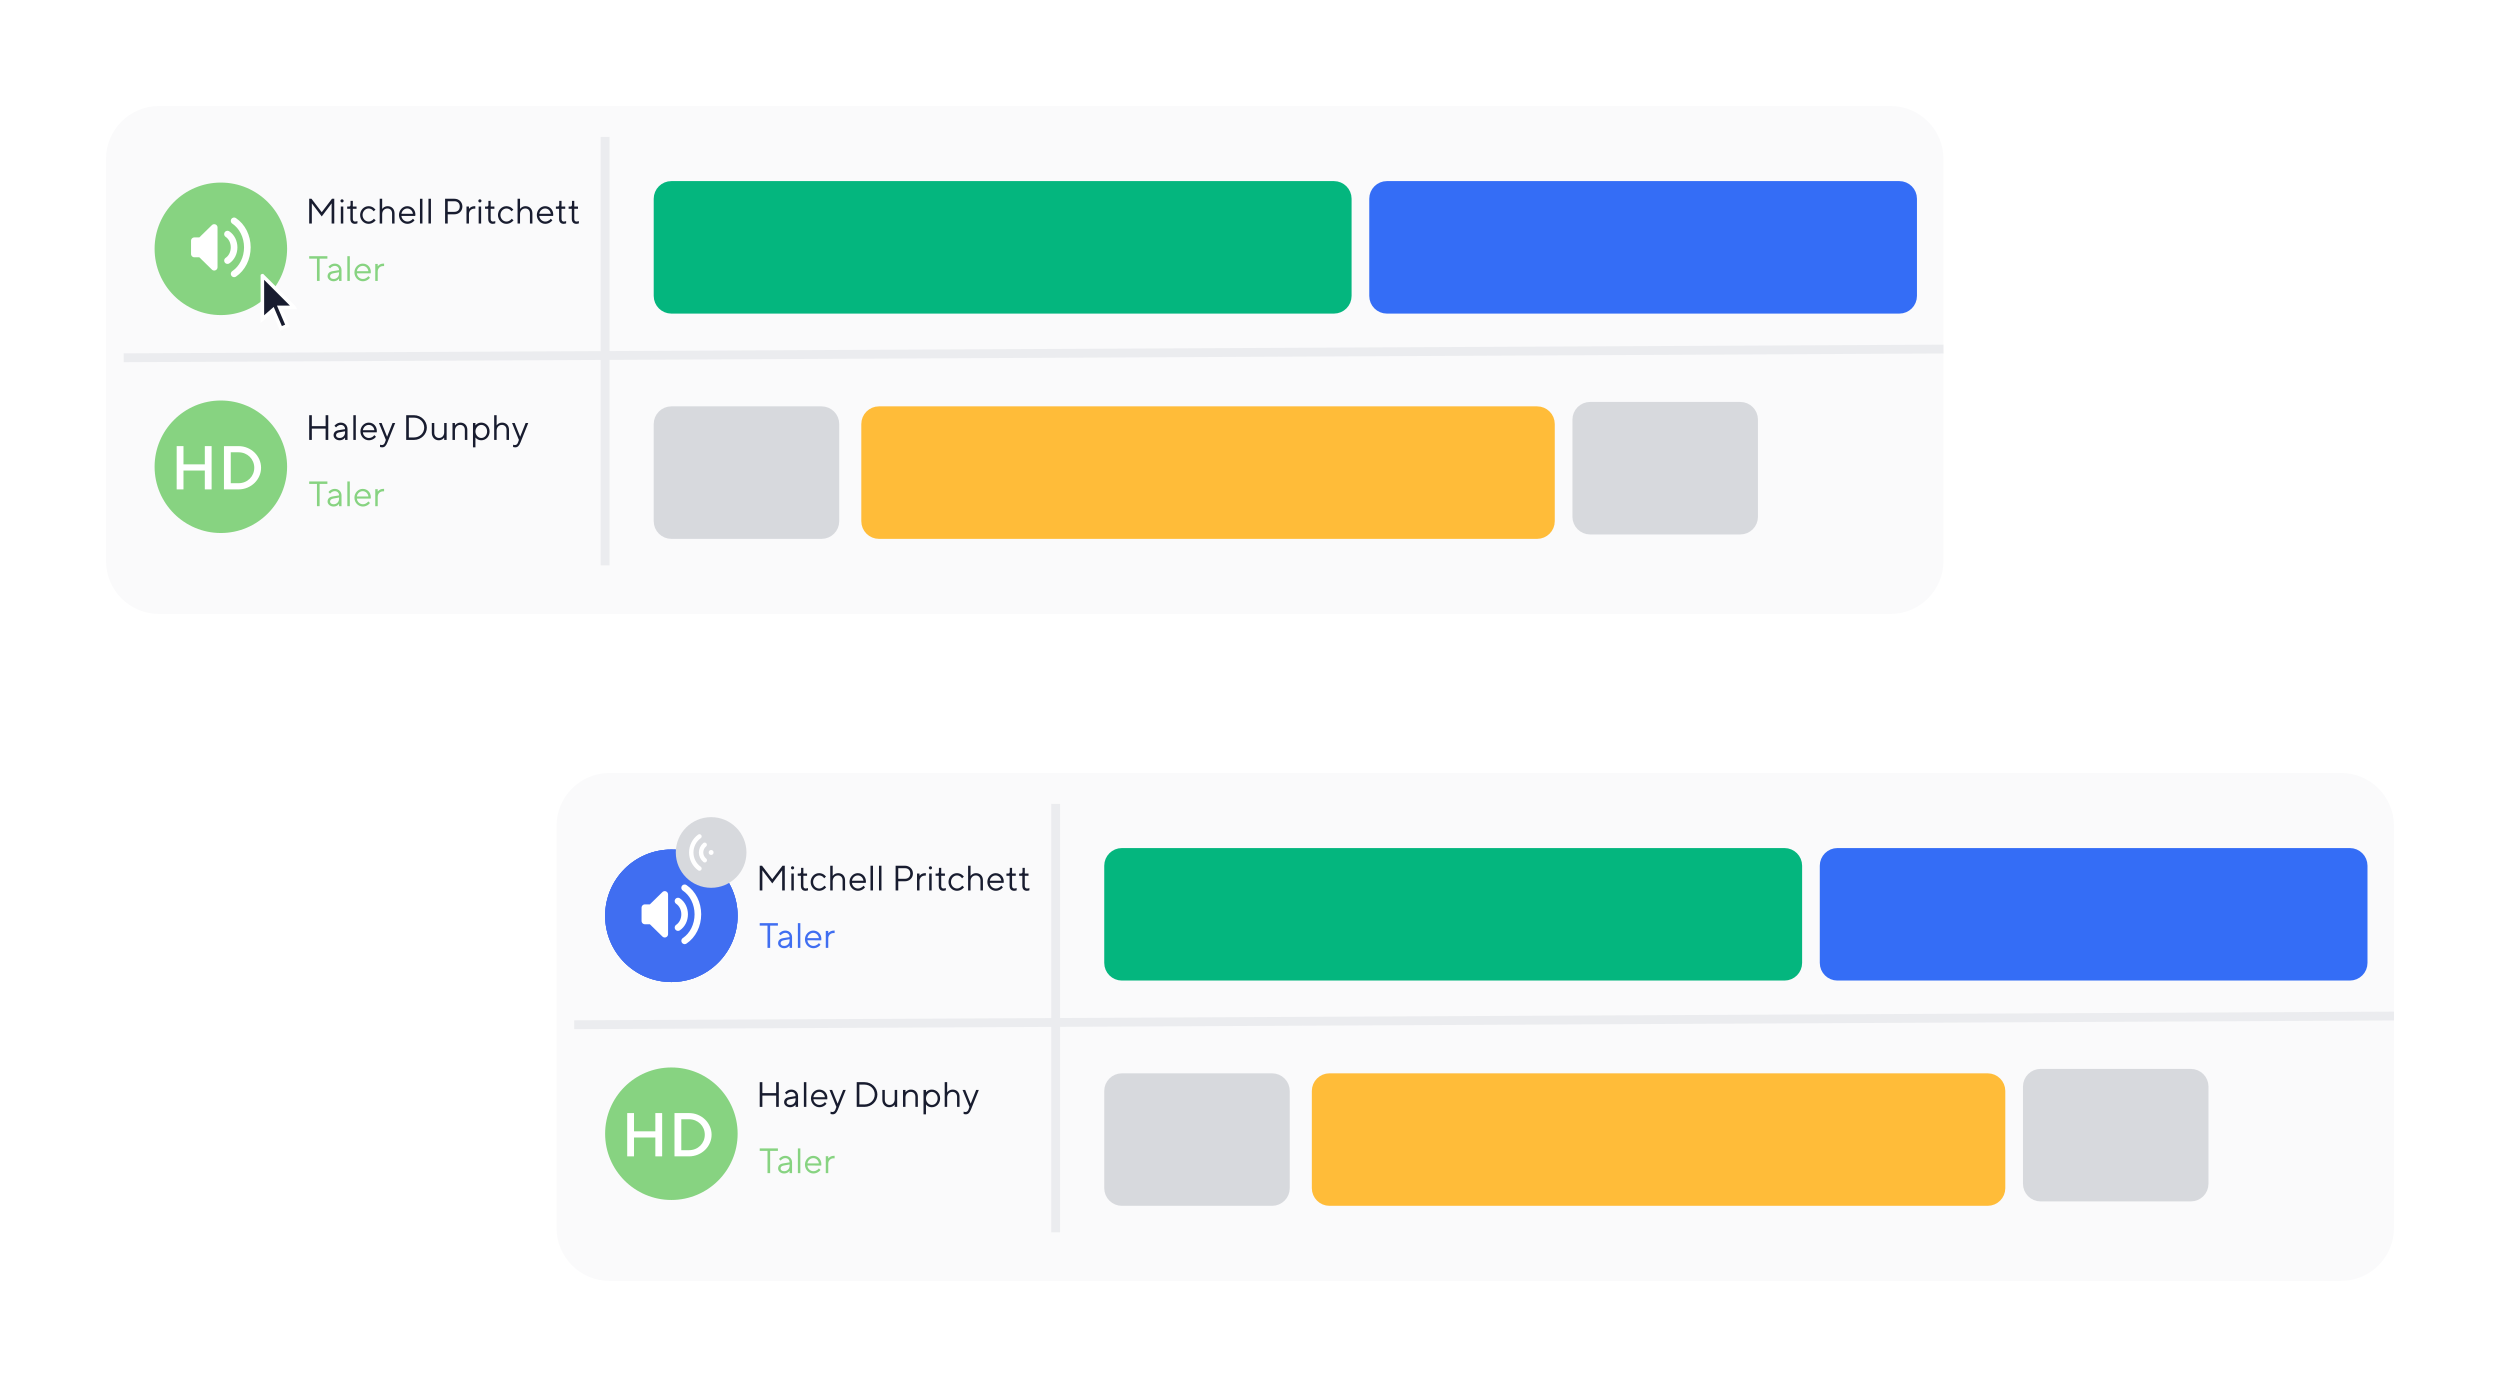 <svg width="566" height="314" viewBox="0 0 566 314" fill="none" xmlns="http://www.w3.org/2000/svg">
<g filter="url(#filter0_d)">
<path d="M440 33C440 26.373 434.627 21 428 21H36C29.373 21 24 26.373 24 33V124C24 130.627 29.373 136 36 136H428C434.627 136 440 130.627 440 124V33Z" fill="#FAFAFB"/>
</g>
<path d="M137 128L137 31" stroke="#EBECEF" stroke-width="2"/>
<path d="M28 81L440 79.029" stroke="#EBECEF" stroke-width="2"/>
<path d="M50 71.335C58.284 71.335 65 64.619 65 56.335C65 48.051 58.284 41.335 50 41.335C41.716 41.335 35 48.051 35 56.335C35 64.619 41.716 71.335 50 71.335Z" fill="#87D381"/>
<path d="M50 120.675C58.284 120.675 65 113.959 65 105.675C65 97.391 58.284 90.675 50 90.675C41.716 90.675 35 97.391 35 105.675C35 113.959 41.716 120.675 50 120.675Z" fill="#87D381"/>
<path d="M149 45C149.001 43.343 150.344 42 152 42H302C303.657 42 305 43.343 305 45V67C305 68.657 303.657 70 302 70H152C150.343 70 149 68.657 149 67L149 45Z" fill="#04B67E" stroke="#04B67E" stroke-width="2"/>
<path d="M196 96C196.001 94.343 197.344 93 199 93H348C349.657 93 351 94.343 351 96V118C351 119.657 349.657 121 348 121H199C197.343 121 196 119.657 196 118L196 96Z" fill="#FFBC39" stroke="#FFBC39" stroke-width="2"/>
<path d="M311 45C311 43.343 312.344 42 314 42H430C431.657 42 433 43.343 433 45V67C433 68.657 431.657 70 430 70H314C312.343 70 311 68.657 311 67L311 45Z" fill="#346DF6" stroke="#346DF6" stroke-width="2"/>
<path d="M357 95C357 93.343 358.343 92 360 92H394C395.657 92 397 93.343 397 95V117C397 118.657 395.657 120 394 120H360C358.343 120 357 118.657 357 117L357 95Z" fill="#D7D9DD" stroke="#D7D9DD" stroke-width="2"/>
<path d="M149 96C149 94.343 150.343 93 152 93H186C187.657 93 189 94.343 189 96V118C189 119.657 187.657 121 186 121H152C150.343 121 149 119.657 149 118L149 96Z" fill="#D7D9DD" stroke="#D7D9DD" stroke-width="2"/>
<path d="M70 50.6H70.6V46.04L72.84 49L75.08 46.04V50.6H75.68V45H75.16L72.84 48.04L70.52 45H70V50.6Z" fill="#181C2F"/>
<path d="M77.079 45.48C77.079 45.68 77.239 45.84 77.439 45.84C77.639 45.84 77.799 45.68 77.799 45.48C77.799 45.28 77.639 45.12 77.439 45.12C77.239 45.12 77.079 45.28 77.079 45.48ZM77.159 50.6H77.719V46.76H77.159V50.6Z" fill="#181C2F"/>
<path d="M79.323 49.56C79.323 50.288 79.715 50.68 80.379 50.68C80.531 50.68 80.667 50.656 80.763 50.624C80.819 50.6 80.875 50.584 80.923 50.56V50.04C80.883 50.064 80.827 50.08 80.771 50.104C80.675 50.136 80.539 50.16 80.403 50.16C80.083 50.16 79.883 49.968 79.883 49.56V47.28H80.723V46.76H79.883V45.48H79.363V46.36C79.363 46.624 79.259 46.76 79.043 46.76H78.603V47.28H79.323V49.56Z" fill="#181C2F"/>
<path d="M84.648 49.52C84.56 49.64 84.456 49.744 84.336 49.84C84.12 50 83.824 50.16 83.448 50.16C82.728 50.16 82.088 49.52 82.088 48.68C82.088 47.84 82.728 47.2 83.448 47.2C83.824 47.2 84.12 47.36 84.312 47.52C84.424 47.616 84.52 47.72 84.608 47.84L85.008 47.44C84.888 47.304 84.752 47.176 84.6 47.064C84.336 46.872 83.952 46.68 83.448 46.68C82.4 46.68 81.528 47.56 81.528 48.68C81.528 49.8 82.4 50.68 83.448 50.68C83.952 50.68 84.344 50.48 84.624 50.28C84.784 50.16 84.928 50.032 85.048 49.88L84.648 49.52Z" fill="#181C2F"/>
<path d="M85.965 50.6H86.525V48.48C86.525 47.712 87.045 47.2 87.725 47.2C88.333 47.2 88.765 47.64 88.765 48.32V50.6H89.325V48.32C89.325 47.32 88.685 46.68 87.765 46.68C87.341 46.68 87.045 46.84 86.829 47C86.709 47.096 86.605 47.2 86.525 47.32V45H85.965V50.6Z" fill="#181C2F"/>
<path d="M93.485 49.52C93.397 49.64 93.285 49.744 93.165 49.84C92.949 50 92.653 50.16 92.245 50.16C91.517 50.16 90.925 49.56 90.885 48.88L94.005 48.888L94.021 48.808C94.029 48.752 94.045 48.688 94.045 48.6C94.045 47.48 93.253 46.68 92.205 46.68C91.205 46.68 90.325 47.56 90.325 48.68C90.325 49.8 91.197 50.68 92.245 50.68C92.765 50.68 93.157 50.48 93.437 50.28C93.597 50.16 93.733 50.032 93.845 49.88L93.485 49.52ZM90.885 48.4C90.973 47.76 91.517 47.2 92.205 47.2C92.885 47.2 93.397 47.72 93.485 48.4H90.885Z" fill="#181C2F"/>
<path d="M95.082 50.6H95.642V45H95.082V50.6Z" fill="#181C2F"/>
<path d="M97.004 50.6H97.564V45H97.004V50.6Z" fill="#181C2F"/>
<path d="M100.766 50.6H101.366V48.52H102.886C103.926 48.52 104.686 47.752 104.686 46.76C104.686 45.768 103.926 45 102.886 45H100.766V50.6ZM101.366 47.96V45.56H102.886C103.614 45.56 104.086 46.032 104.086 46.76C104.086 47.488 103.614 47.96 102.886 47.96H101.366Z" fill="#181C2F"/>
<path d="M105.612 50.6H106.173V48.48C106.173 47.72 106.733 47.24 107.373 47.24H107.612V46.68H107.452C107.005 46.68 106.701 46.832 106.485 46.984C106.365 47.072 106.261 47.176 106.173 47.28V46.76H105.612V50.6Z" fill="#181C2F"/>
<path d="M108.29 45.48C108.29 45.68 108.45 45.84 108.65 45.84C108.85 45.84 109.01 45.68 109.01 45.48C109.01 45.28 108.85 45.12 108.65 45.12C108.45 45.12 108.29 45.28 108.29 45.48ZM108.37 50.6H108.93V46.76H108.37V50.6Z" fill="#181C2F"/>
<path d="M110.534 49.56C110.534 50.288 110.926 50.68 111.59 50.68C111.742 50.68 111.878 50.656 111.974 50.624C112.03 50.6 112.086 50.584 112.134 50.56V50.04C112.094 50.064 112.038 50.08 111.982 50.104C111.886 50.136 111.75 50.16 111.614 50.16C111.294 50.16 111.094 49.968 111.094 49.56V47.28H111.934V46.76H111.094V45.48H110.574V46.36C110.574 46.624 110.47 46.76 110.254 46.76H109.814V47.28H110.534V49.56Z" fill="#181C2F"/>
<path d="M115.859 49.52C115.771 49.64 115.667 49.744 115.547 49.84C115.331 50 115.035 50.16 114.659 50.16C113.939 50.16 113.299 49.52 113.299 48.68C113.299 47.84 113.939 47.2 114.659 47.2C115.035 47.2 115.331 47.36 115.523 47.52C115.635 47.616 115.731 47.72 115.819 47.84L116.219 47.44C116.099 47.304 115.963 47.176 115.811 47.064C115.547 46.872 115.163 46.68 114.659 46.68C113.611 46.68 112.739 47.56 112.739 48.68C112.739 49.8 113.611 50.68 114.659 50.68C115.163 50.68 115.555 50.48 115.835 50.28C115.995 50.16 116.139 50.032 116.259 49.88L115.859 49.52Z" fill="#181C2F"/>
<path d="M117.176 50.6H117.736V48.48C117.736 47.712 118.256 47.2 118.936 47.2C119.544 47.2 119.976 47.64 119.976 48.32V50.6H120.536V48.32C120.536 47.32 119.896 46.68 118.976 46.68C118.552 46.68 118.256 46.84 118.04 47C117.92 47.096 117.816 47.2 117.736 47.32V45H117.176V50.6Z" fill="#181C2F"/>
<path d="M124.696 49.52C124.608 49.64 124.496 49.744 124.376 49.84C124.16 50 123.864 50.16 123.456 50.16C122.728 50.16 122.136 49.56 122.096 48.88L125.216 48.888L125.232 48.808C125.24 48.752 125.256 48.688 125.256 48.6C125.256 47.48 124.464 46.68 123.416 46.68C122.416 46.68 121.536 47.56 121.536 48.68C121.536 49.8 122.408 50.68 123.456 50.68C123.976 50.68 124.368 50.48 124.648 50.28C124.808 50.16 124.944 50.032 125.056 49.88L124.696 49.52ZM122.096 48.4C122.184 47.76 122.728 47.2 123.416 47.2C124.096 47.2 124.608 47.72 124.696 48.4H122.096Z" fill="#181C2F"/>
<path d="M126.573 49.56C126.573 50.288 126.965 50.68 127.629 50.68C127.781 50.68 127.917 50.656 128.013 50.624C128.069 50.6 128.125 50.584 128.173 50.56V50.04C128.133 50.064 128.077 50.08 128.021 50.104C127.925 50.136 127.789 50.16 127.653 50.16C127.333 50.16 127.133 49.968 127.133 49.56V47.28H127.973V46.76H127.133V45.48H126.613V46.36C126.613 46.624 126.509 46.76 126.293 46.76H125.853V47.28H126.573V49.56Z" fill="#181C2F"/>
<path d="M129.456 49.56C129.456 50.288 129.848 50.68 130.512 50.68C130.664 50.68 130.8 50.656 130.896 50.624C130.952 50.6 131.008 50.584 131.056 50.56V50.04C131.016 50.064 130.96 50.08 130.904 50.104C130.808 50.136 130.672 50.16 130.536 50.16C130.216 50.16 130.016 49.968 130.016 49.56V47.28H130.856V46.76H130.016V45.48H129.496V46.36C129.496 46.624 129.392 46.76 129.176 46.76H128.736V47.28H129.456V49.56Z" fill="#181C2F"/>
<path d="M70 99.6H70.6V97.04H73.72V99.6H74.32V94H73.72V96.48H70.6V94H70V99.6Z" fill="#181C2F"/>
<path d="M78.12 99.6H78.68V97.16C78.68 96.32 78.04 95.68 77.16 95.68C76.688 95.68 76.344 95.856 76.096 96.04C75.952 96.144 75.824 96.264 75.72 96.4L76.08 96.76C76.168 96.656 76.264 96.568 76.368 96.48C76.552 96.344 76.816 96.2 77.16 96.2C77.728 96.2 78.12 96.592 78.12 97.16L76.64 97.4C75.912 97.52 75.52 97.92 75.52 98.56C75.52 99.12 76.08 99.68 76.88 99.68C77.296 99.68 77.6 99.536 77.816 99.384C77.936 99.296 78.04 99.192 78.12 99.08V99.6ZM78.12 97.88C78.12 98.648 77.608 99.16 76.88 99.16C76.36 99.16 76.08 98.88 76.08 98.56C76.08 98.2 76.32 97.968 76.8 97.88L78.12 97.64V97.88Z" fill="#181C2F"/>
<path d="M79.996 99.6H80.556V94H79.996V99.6Z" fill="#181C2F"/>
<path d="M84.758 98.52C84.67 98.64 84.558 98.744 84.438 98.84C84.222 99 83.926 99.16 83.518 99.16C82.79 99.16 82.198 98.56 82.158 97.88L85.278 97.888L85.294 97.808C85.302 97.752 85.318 97.688 85.318 97.6C85.318 96.48 84.526 95.68 83.478 95.68C82.478 95.68 81.598 96.56 81.598 97.68C81.598 98.8 82.47 99.68 83.518 99.68C84.038 99.68 84.43 99.48 84.71 99.28C84.87 99.16 85.006 99.032 85.118 98.88L84.758 98.52ZM82.158 97.4C82.246 96.76 82.79 96.2 83.478 96.2C84.158 96.2 84.67 96.72 84.758 97.4H82.158Z" fill="#181C2F"/>
<path d="M86.036 101.2C86.076 101.216 86.116 101.232 86.172 101.24C86.268 101.264 86.38 101.28 86.516 101.28C87.068 101.28 87.396 100.96 87.716 100.16L89.476 95.76H88.876L87.636 98.88L86.396 95.76H85.796L87.356 99.6L87.156 100.16C87.004 100.568 86.796 100.76 86.436 100.76C86.332 100.76 86.244 100.744 86.164 100.72C86.124 100.712 86.076 100.696 86.036 100.68V101.2Z" fill="#181C2F"/>
<path d="M91.961 99.6H93.721C95.361 99.6 96.641 98.312 96.641 96.8C96.641 95.288 95.361 94 93.721 94H91.961V99.6ZM92.561 99.04V94.56H93.721C95.041 94.56 96.041 95.56 96.041 96.8C96.041 98.04 95.041 99.04 93.721 99.04H92.561Z" fill="#181C2F"/>
<path d="M97.761 98C97.761 99 98.441 99.68 99.321 99.68C99.737 99.68 100.041 99.536 100.257 99.384C100.377 99.296 100.481 99.192 100.561 99.08V99.6H101.121V95.76H100.561V97.88C100.561 98.648 100.041 99.16 99.401 99.16C98.801 99.16 98.321 98.68 98.321 98V95.76H97.761V98Z" fill="#181C2F"/>
<path d="M102.441 99.6H103.001V97.48C103.001 96.712 103.521 96.2 104.201 96.2C104.809 96.2 105.241 96.64 105.241 97.32V99.6H105.801V97.32C105.801 96.32 105.161 95.68 104.241 95.68C103.817 95.68 103.521 95.84 103.305 96C103.185 96.096 103.081 96.2 103.001 96.32V95.76H102.441V99.6Z" fill="#181C2F"/>
<path d="M107.081 101.28H107.641V99.04C107.729 99.16 107.833 99.264 107.969 99.36C108.185 99.52 108.513 99.68 108.961 99.68C110.001 99.68 110.841 98.84 110.841 97.68C110.841 96.52 110.001 95.68 108.961 95.68C108.513 95.68 108.185 95.84 107.969 96C107.833 96.096 107.729 96.2 107.641 96.32V95.76H107.081V101.28ZM108.961 99.16C108.289 99.16 107.641 98.52 107.641 97.68C107.641 96.84 108.289 96.2 108.961 96.2C109.689 96.2 110.281 96.808 110.281 97.68C110.281 98.552 109.689 99.16 108.961 99.16Z" fill="#181C2F"/>
<path d="M111.879 99.6H112.439V97.48C112.439 96.712 112.959 96.2 113.639 96.2C114.247 96.2 114.679 96.64 114.679 97.32V99.6H115.239V97.32C115.239 96.32 114.599 95.68 113.679 95.68C113.255 95.68 112.959 95.84 112.743 96C112.623 96.096 112.519 96.2 112.439 96.32V94H111.879V99.6Z" fill="#181C2F"/>
<path d="M116.161 101.2C116.201 101.216 116.241 101.232 116.297 101.24C116.393 101.264 116.505 101.28 116.641 101.28C117.193 101.28 117.521 100.96 117.841 100.16L119.601 95.76H119.001L117.761 98.88L116.521 95.76H115.921L117.481 99.6L117.281 100.16C117.129 100.568 116.921 100.76 116.561 100.76C116.457 100.76 116.369 100.744 116.289 100.72C116.249 100.712 116.201 100.696 116.161 100.68V101.2Z" fill="#181C2F"/>
<path d="M40 110.8H41.54V106.53H46.37V110.8H47.91V101H46.37V105.13H41.54V101H40V110.8Z" fill="white"/>
<path d="M50.705 110.8H53.995C56.865 110.8 59.105 108.546 59.105 105.9C59.105 103.254 56.865 101 53.995 101H50.705V110.8ZM52.245 109.4V102.4H53.995C56.025 102.4 57.565 103.94 57.565 105.9C57.565 107.86 56.025 109.4 53.995 109.4H52.245Z" fill="white"/>
<path d="M53.008 62C53.918 61.391 54.674 60.516 55.199 59.462C55.725 58.409 56.001 57.214 56 55.997C55.999 54.781 55.721 53.587 55.195 52.534C54.668 51.481 53.911 50.607 53 50" stroke="white" stroke-width="1.5" stroke-linecap="round"/>
<path d="M51.504 59C51.959 58.696 52.337 58.258 52.6 57.731C52.862 57.204 53 56.607 53 55.999C53 55.391 52.861 54.793 52.597 54.267C52.334 53.74 51.956 53.303 51.5 53" stroke="white" stroke-width="1.5" stroke-linecap="round"/>
<path d="M45.432 54.5H44V57.5H45.432L48.5 60.5V51.5L45.432 54.5Z" fill="white" stroke="white" stroke-width="1.5" stroke-linecap="round" stroke-linejoin="round"/>
<path d="M59.4 72.257V62.406C59.401 62.405 59.403 62.404 59.404 62.403C59.407 62.402 59.409 62.401 59.411 62.401L66.584 69.571C66.59 69.579 66.594 69.586 66.597 69.591H63.922H63.315L63.554 70.148L65.081 73.718L63.609 74.349L62.029 70.659L61.813 70.154L61.399 70.515L59.4 72.257Z" fill="#181C2F" stroke="white" stroke-width="0.8"/>
<path d="M71.76 63.6H72.36V58.56H74.12V58H70V58.56H71.76V63.6Z" fill="#87D381"/>
<path d="M76.761 63.6H77.321V61.16C77.321 60.32 76.681 59.68 75.801 59.68C75.329 59.68 74.985 59.856 74.737 60.04C74.593 60.144 74.465 60.264 74.361 60.4L74.721 60.76C74.809 60.656 74.905 60.568 75.009 60.48C75.193 60.344 75.457 60.2 75.801 60.2C76.369 60.2 76.761 60.592 76.761 61.16L75.281 61.4C74.553 61.52 74.161 61.92 74.161 62.56C74.161 63.12 74.721 63.68 75.521 63.68C75.937 63.68 76.241 63.536 76.457 63.384C76.577 63.296 76.681 63.192 76.761 63.08V63.6ZM76.761 61.88C76.761 62.648 76.249 63.16 75.521 63.16C75.001 63.16 74.721 62.88 74.721 62.56C74.721 62.2 74.961 61.968 75.441 61.88L76.761 61.64V61.88Z" fill="#87D381"/>
<path d="M78.637 63.6H79.197V58H78.637V63.6Z" fill="#87D381"/>
<path d="M83.399 62.52C83.311 62.64 83.199 62.744 83.079 62.84C82.863 63 82.567 63.16 82.159 63.16C81.431 63.16 80.839 62.56 80.799 61.88L83.919 61.888L83.935 61.808C83.943 61.752 83.959 61.688 83.959 61.6C83.959 60.48 83.167 59.68 82.119 59.68C81.119 59.68 80.239 60.56 80.239 61.68C80.239 62.8 81.111 63.68 82.159 63.68C82.679 63.68 83.071 63.48 83.351 63.28C83.511 63.16 83.647 63.032 83.759 62.88L83.399 62.52ZM80.799 61.4C80.887 60.76 81.431 60.2 82.119 60.2C82.799 60.2 83.311 60.72 83.399 61.4H80.799Z" fill="#87D381"/>
<path d="M84.957 63.6H85.517V61.48C85.517 60.72 86.077 60.24 86.717 60.24H86.957V59.68H86.797C86.349 59.68 86.045 59.832 85.829 59.984C85.709 60.072 85.605 60.176 85.517 60.28V59.76H84.957V63.6Z" fill="#87D381"/>
<path d="M71.76 114.6H72.36V109.56H74.12V109H70V109.56H71.76V114.6Z" fill="#87D381"/>
<path d="M76.761 114.6H77.321V112.16C77.321 111.32 76.681 110.68 75.801 110.68C75.329 110.68 74.985 110.856 74.737 111.04C74.593 111.144 74.465 111.264 74.361 111.4L74.721 111.76C74.809 111.656 74.905 111.568 75.009 111.48C75.193 111.344 75.457 111.2 75.801 111.2C76.369 111.2 76.761 111.592 76.761 112.16L75.281 112.4C74.553 112.52 74.161 112.92 74.161 113.56C74.161 114.12 74.721 114.68 75.521 114.68C75.937 114.68 76.241 114.536 76.457 114.384C76.577 114.296 76.681 114.192 76.761 114.08V114.6ZM76.761 112.88C76.761 113.648 76.249 114.16 75.521 114.16C75.001 114.16 74.721 113.88 74.721 113.56C74.721 113.2 74.961 112.968 75.441 112.88L76.761 112.64V112.88Z" fill="#87D381"/>
<path d="M78.637 114.6H79.197V109H78.637V114.6Z" fill="#87D381"/>
<path d="M83.399 113.52C83.311 113.64 83.199 113.744 83.079 113.84C82.863 114 82.567 114.16 82.159 114.16C81.431 114.16 80.839 113.56 80.799 112.88L83.919 112.888L83.935 112.808C83.943 112.752 83.959 112.688 83.959 112.6C83.959 111.48 83.167 110.68 82.119 110.68C81.119 110.68 80.239 111.56 80.239 112.68C80.239 113.8 81.111 114.68 82.159 114.68C82.679 114.68 83.071 114.48 83.351 114.28C83.511 114.16 83.647 114.032 83.759 113.88L83.399 113.52ZM80.799 112.4C80.887 111.76 81.431 111.2 82.119 111.2C82.799 111.2 83.311 111.72 83.399 112.4H80.799Z" fill="#87D381"/>
<path d="M84.957 114.6H85.517V112.48C85.517 111.72 86.077 111.24 86.717 111.24H86.957V110.68H86.797C86.349 110.68 86.045 110.832 85.829 110.984C85.709 111.072 85.605 111.176 85.517 111.28V110.76H84.957V114.6Z" fill="#87D381"/>
<g filter="url(#filter1_d)">
<path d="M542 184C542 177.373 536.627 172 530 172H138C131.373 172 126 177.373 126 184V275C126 281.627 131.373 287 138 287H530C536.627 287 542 281.627 542 275V184Z" fill="#FAFAFB"/>
</g>
<path d="M239 279L239 182" stroke="#EBECEF" stroke-width="2"/>
<path d="M130 232L542 230.029" stroke="#EBECEF" stroke-width="2"/>
<path d="M152 222.335C160.284 222.335 167 215.619 167 207.335C167 199.051 160.284 192.335 152 192.335C143.716 192.335 137 199.051 137 207.335C137 215.619 143.716 222.335 152 222.335Z" fill="#406EF1"/>
<path d="M152 222.335C160.284 222.335 167 215.619 167 207.335C167 199.051 160.284 192.335 152 192.335C143.716 192.335 137 199.051 137 207.335C137 215.619 143.716 222.335 152 222.335Z" fill="#406EF1"/>
<path d="M152 222.335C160.284 222.335 167 215.619 167 207.335C167 199.051 160.284 192.335 152 192.335C143.716 192.335 137 199.051 137 207.335C137 215.619 143.716 222.335 152 222.335Z" fill="#406EF1"/>
<path d="M152 271.675C160.284 271.675 167 264.959 167 256.675C167 248.391 160.284 241.675 152 241.675C143.716 241.675 137 248.391 137 256.675C137 264.959 143.716 271.675 152 271.675Z" fill="#87D381"/>
<path d="M251 196C251.001 194.343 252.344 193 254 193H404C405.657 193 407 194.343 407 196V218C407 219.657 405.657 221 404 221H254C252.343 221 251 219.657 251 218L251 196Z" fill="#04B67E" stroke="#04B67E" stroke-width="2"/>
<path d="M298 247C298.001 245.343 299.344 244 301 244H450C451.657 244 453 245.343 453 247V269C453 270.657 451.657 272 450 272H301C299.343 272 298 270.657 298 269L298 247Z" fill="#FFBC39" stroke="#FFBC39" stroke-width="2"/>
<path d="M413 196C413 194.343 414.344 193 416 193H532C533.657 193 535 194.343 535 196V218C535 219.657 533.657 221 532 221H416C414.343 221 413 219.657 413 218L413 196Z" fill="#346DF6" stroke="#346DF6" stroke-width="2"/>
<path d="M459 246C459 244.343 460.343 243 462 243H496C497.657 243 499 244.343 499 246V268C499 269.657 497.657 271 496 271H462C460.343 271 459 269.657 459 268L459 246Z" fill="#D7D9DD" stroke="#D7D9DD" stroke-width="2"/>
<path d="M251 247C251 245.343 252.343 244 254 244H288C289.657 244 291 245.343 291 247V269C291 270.657 289.657 272 288 272H254C252.343 272 251 270.657 251 269L251 247Z" fill="#D7D9DD" stroke="#D7D9DD" stroke-width="2"/>
<path d="M172 201.6H172.6V197.04L174.84 200L177.08 197.04V201.6H177.68V196H177.16L174.84 199.04L172.52 196H172V201.6Z" fill="#181C2F"/>
<path d="M179.079 196.48C179.079 196.68 179.239 196.84 179.439 196.84C179.639 196.84 179.799 196.68 179.799 196.48C179.799 196.28 179.639 196.12 179.439 196.12C179.239 196.12 179.079 196.28 179.079 196.48ZM179.159 201.6H179.719V197.76H179.159V201.6Z" fill="#181C2F"/>
<path d="M181.323 200.56C181.323 201.288 181.715 201.68 182.379 201.68C182.531 201.68 182.667 201.656 182.763 201.624C182.819 201.6 182.875 201.584 182.923 201.56V201.04C182.883 201.064 182.827 201.08 182.771 201.104C182.675 201.136 182.539 201.16 182.403 201.16C182.083 201.16 181.883 200.968 181.883 200.56V198.28H182.723V197.76H181.883V196.48H181.363V197.36C181.363 197.624 181.259 197.76 181.043 197.76H180.603V198.28H181.323V200.56Z" fill="#181C2F"/>
<path d="M186.648 200.52C186.56 200.64 186.456 200.744 186.336 200.84C186.12 201 185.824 201.16 185.448 201.16C184.728 201.16 184.088 200.52 184.088 199.68C184.088 198.84 184.728 198.2 185.448 198.2C185.824 198.2 186.12 198.36 186.312 198.52C186.424 198.616 186.52 198.72 186.608 198.84L187.008 198.44C186.888 198.304 186.752 198.176 186.6 198.064C186.336 197.872 185.952 197.68 185.448 197.68C184.4 197.68 183.528 198.56 183.528 199.68C183.528 200.8 184.4 201.68 185.448 201.68C185.952 201.68 186.344 201.48 186.624 201.28C186.784 201.16 186.928 201.032 187.048 200.88L186.648 200.52Z" fill="#181C2F"/>
<path d="M187.965 201.6H188.525V199.48C188.525 198.712 189.045 198.2 189.725 198.2C190.333 198.2 190.765 198.64 190.765 199.32V201.6H191.325V199.32C191.325 198.32 190.685 197.68 189.765 197.68C189.341 197.68 189.045 197.84 188.829 198C188.709 198.096 188.605 198.2 188.525 198.32V196H187.965V201.6Z" fill="#181C2F"/>
<path d="M195.485 200.52C195.397 200.64 195.285 200.744 195.165 200.84C194.949 201 194.653 201.16 194.245 201.16C193.517 201.16 192.925 200.56 192.885 199.88L196.005 199.888L196.021 199.808C196.029 199.752 196.045 199.688 196.045 199.6C196.045 198.48 195.253 197.68 194.205 197.68C193.205 197.68 192.325 198.56 192.325 199.68C192.325 200.8 193.197 201.68 194.245 201.68C194.765 201.68 195.157 201.48 195.437 201.28C195.597 201.16 195.733 201.032 195.845 200.88L195.485 200.52ZM192.885 199.4C192.973 198.76 193.517 198.2 194.205 198.2C194.885 198.2 195.397 198.72 195.485 199.4H192.885Z" fill="#181C2F"/>
<path d="M197.082 201.6H197.642V196H197.082V201.6Z" fill="#181C2F"/>
<path d="M199.004 201.6H199.564V196H199.004V201.6Z" fill="#181C2F"/>
<path d="M202.766 201.6H203.366V199.52H204.886C205.926 199.52 206.686 198.752 206.686 197.76C206.686 196.768 205.926 196 204.886 196H202.766V201.6ZM203.366 198.96V196.56H204.886C205.614 196.56 206.086 197.032 206.086 197.76C206.086 198.488 205.614 198.96 204.886 198.96H203.366Z" fill="#181C2F"/>
<path d="M207.612 201.6H208.173V199.48C208.173 198.72 208.733 198.24 209.373 198.24H209.612V197.68H209.452C209.005 197.68 208.701 197.832 208.485 197.984C208.365 198.072 208.261 198.176 208.173 198.28V197.76H207.612V201.6Z" fill="#181C2F"/>
<path d="M210.29 196.48C210.29 196.68 210.45 196.84 210.65 196.84C210.85 196.84 211.01 196.68 211.01 196.48C211.01 196.28 210.85 196.12 210.65 196.12C210.45 196.12 210.29 196.28 210.29 196.48ZM210.37 201.6H210.93V197.76H210.37V201.6Z" fill="#181C2F"/>
<path d="M212.534 200.56C212.534 201.288 212.926 201.68 213.59 201.68C213.742 201.68 213.878 201.656 213.974 201.624C214.03 201.6 214.086 201.584 214.134 201.56V201.04C214.094 201.064 214.038 201.08 213.982 201.104C213.886 201.136 213.75 201.16 213.614 201.16C213.294 201.16 213.094 200.968 213.094 200.56V198.28H213.934V197.76H213.094V196.48H212.574V197.36C212.574 197.624 212.47 197.76 212.254 197.76H211.814V198.28H212.534V200.56Z" fill="#181C2F"/>
<path d="M217.859 200.52C217.771 200.64 217.667 200.744 217.547 200.84C217.331 201 217.035 201.16 216.659 201.16C215.939 201.16 215.299 200.52 215.299 199.68C215.299 198.84 215.939 198.2 216.659 198.2C217.035 198.2 217.331 198.36 217.523 198.52C217.635 198.616 217.731 198.72 217.819 198.84L218.219 198.44C218.099 198.304 217.963 198.176 217.811 198.064C217.547 197.872 217.163 197.68 216.659 197.68C215.611 197.68 214.739 198.56 214.739 199.68C214.739 200.8 215.611 201.68 216.659 201.68C217.163 201.68 217.555 201.48 217.835 201.28C217.995 201.16 218.139 201.032 218.259 200.88L217.859 200.52Z" fill="#181C2F"/>
<path d="M219.176 201.6H219.736V199.48C219.736 198.712 220.256 198.2 220.936 198.2C221.544 198.2 221.976 198.64 221.976 199.32V201.6H222.536V199.32C222.536 198.32 221.896 197.68 220.976 197.68C220.552 197.68 220.256 197.84 220.04 198C219.92 198.096 219.816 198.2 219.736 198.32V196H219.176V201.6Z" fill="#181C2F"/>
<path d="M226.696 200.52C226.608 200.64 226.496 200.744 226.376 200.84C226.16 201 225.864 201.16 225.456 201.16C224.728 201.16 224.136 200.56 224.096 199.88L227.216 199.888L227.232 199.808C227.24 199.752 227.256 199.688 227.256 199.6C227.256 198.48 226.464 197.68 225.416 197.68C224.416 197.68 223.536 198.56 223.536 199.68C223.536 200.8 224.408 201.68 225.456 201.68C225.976 201.68 226.368 201.48 226.648 201.28C226.808 201.16 226.944 201.032 227.056 200.88L226.696 200.52ZM224.096 199.4C224.184 198.76 224.728 198.2 225.416 198.2C226.096 198.2 226.608 198.72 226.696 199.4H224.096Z" fill="#181C2F"/>
<path d="M228.573 200.56C228.573 201.288 228.965 201.68 229.629 201.68C229.781 201.68 229.917 201.656 230.013 201.624C230.069 201.6 230.125 201.584 230.173 201.56V201.04C230.133 201.064 230.077 201.08 230.021 201.104C229.925 201.136 229.789 201.16 229.653 201.16C229.333 201.16 229.133 200.968 229.133 200.56V198.28H229.973V197.76H229.133V196.48H228.613V197.36C228.613 197.624 228.509 197.76 228.293 197.76H227.853V198.28H228.573V200.56Z" fill="#181C2F"/>
<path d="M231.456 200.56C231.456 201.288 231.848 201.68 232.512 201.68C232.664 201.68 232.8 201.656 232.896 201.624C232.952 201.6 233.008 201.584 233.056 201.56V201.04C233.016 201.064 232.96 201.08 232.904 201.104C232.808 201.136 232.672 201.16 232.536 201.16C232.216 201.16 232.016 200.968 232.016 200.56V198.28H232.856V197.76H232.016V196.48H231.496V197.36C231.496 197.624 231.392 197.76 231.176 197.76H230.736V198.28H231.456V200.56Z" fill="#181C2F"/>
<path d="M172 250.6H172.6V248.04H175.72V250.6H176.32V245H175.72V247.48H172.6V245H172V250.6Z" fill="#181C2F"/>
<path d="M180.12 250.6H180.68V248.16C180.68 247.32 180.04 246.68 179.16 246.68C178.688 246.68 178.344 246.856 178.096 247.04C177.952 247.144 177.824 247.264 177.72 247.4L178.08 247.76C178.168 247.656 178.264 247.568 178.368 247.48C178.552 247.344 178.816 247.2 179.16 247.2C179.728 247.2 180.12 247.592 180.12 248.16L178.64 248.4C177.912 248.52 177.52 248.92 177.52 249.56C177.52 250.12 178.08 250.68 178.88 250.68C179.296 250.68 179.6 250.536 179.816 250.384C179.936 250.296 180.04 250.192 180.12 250.08V250.6ZM180.12 248.88C180.12 249.648 179.608 250.16 178.88 250.16C178.36 250.16 178.08 249.88 178.08 249.56C178.08 249.2 178.32 248.968 178.8 248.88L180.12 248.64V248.88Z" fill="#181C2F"/>
<path d="M181.996 250.6H182.556V245H181.996V250.6Z" fill="#181C2F"/>
<path d="M186.758 249.52C186.67 249.64 186.558 249.744 186.438 249.84C186.222 250 185.926 250.16 185.518 250.16C184.79 250.16 184.198 249.56 184.158 248.88L187.278 248.888L187.294 248.808C187.302 248.752 187.318 248.688 187.318 248.6C187.318 247.48 186.526 246.68 185.478 246.68C184.478 246.68 183.598 247.56 183.598 248.68C183.598 249.8 184.47 250.68 185.518 250.68C186.038 250.68 186.43 250.48 186.71 250.28C186.87 250.16 187.006 250.032 187.118 249.88L186.758 249.52ZM184.158 248.4C184.246 247.76 184.79 247.2 185.478 247.2C186.158 247.2 186.67 247.72 186.758 248.4H184.158Z" fill="#181C2F"/>
<path d="M188.036 252.2C188.076 252.216 188.116 252.232 188.172 252.24C188.268 252.264 188.38 252.28 188.516 252.28C189.068 252.28 189.396 251.96 189.716 251.16L191.476 246.76H190.876L189.636 249.88L188.396 246.76H187.796L189.356 250.6L189.156 251.16C189.004 251.568 188.796 251.76 188.436 251.76C188.332 251.76 188.244 251.744 188.164 251.72C188.124 251.712 188.076 251.696 188.036 251.68V252.2Z" fill="#181C2F"/>
<path d="M193.961 250.6H195.721C197.361 250.6 198.641 249.312 198.641 247.8C198.641 246.288 197.361 245 195.721 245H193.961V250.6ZM194.561 250.04V245.56H195.721C197.041 245.56 198.041 246.56 198.041 247.8C198.041 249.04 197.041 250.04 195.721 250.04H194.561Z" fill="#181C2F"/>
<path d="M199.761 249C199.761 250 200.441 250.68 201.321 250.68C201.737 250.68 202.041 250.536 202.257 250.384C202.377 250.296 202.481 250.192 202.561 250.08V250.6H203.121V246.76H202.561V248.88C202.561 249.648 202.041 250.16 201.401 250.16C200.801 250.16 200.321 249.68 200.321 249V246.76H199.761V249Z" fill="#181C2F"/>
<path d="M204.441 250.6H205.001V248.48C205.001 247.712 205.521 247.2 206.201 247.2C206.809 247.2 207.241 247.64 207.241 248.32V250.6H207.801V248.32C207.801 247.32 207.161 246.68 206.241 246.68C205.817 246.68 205.521 246.84 205.305 247C205.185 247.096 205.081 247.2 205.001 247.32V246.76H204.441V250.6Z" fill="#181C2F"/>
<path d="M209.081 252.28H209.641V250.04C209.729 250.16 209.833 250.264 209.969 250.36C210.185 250.52 210.513 250.68 210.961 250.68C212.001 250.68 212.841 249.84 212.841 248.68C212.841 247.52 212.001 246.68 210.961 246.68C210.513 246.68 210.185 246.84 209.969 247C209.833 247.096 209.729 247.2 209.641 247.32V246.76H209.081V252.28ZM210.961 250.16C210.289 250.16 209.641 249.52 209.641 248.68C209.641 247.84 210.289 247.2 210.961 247.2C211.689 247.2 212.281 247.808 212.281 248.68C212.281 249.552 211.689 250.16 210.961 250.16Z" fill="#181C2F"/>
<path d="M213.879 250.6H214.439V248.48C214.439 247.712 214.959 247.2 215.639 247.2C216.247 247.2 216.679 247.64 216.679 248.32V250.6H217.239V248.32C217.239 247.32 216.599 246.68 215.679 246.68C215.255 246.68 214.959 246.84 214.743 247C214.623 247.096 214.519 247.2 214.439 247.32V245H213.879V250.6Z" fill="#181C2F"/>
<path d="M218.161 252.2C218.201 252.216 218.241 252.232 218.297 252.24C218.393 252.264 218.505 252.28 218.641 252.28C219.193 252.28 219.521 251.96 219.841 251.16L221.601 246.76H221.001L219.761 249.88L218.521 246.76H217.921L219.481 250.6L219.281 251.16C219.129 251.568 218.921 251.76 218.561 251.76C218.457 251.76 218.369 251.744 218.289 251.72C218.249 251.712 218.201 251.696 218.161 251.68V252.2Z" fill="#181C2F"/>
<path d="M142 261.8H143.54V257.53H148.37V261.8H149.91V252H148.37V256.13H143.54V252H142V261.8Z" fill="white"/>
<path d="M152.705 261.8H155.995C158.865 261.8 161.105 259.546 161.105 256.9C161.105 254.254 158.865 252 155.995 252H152.705V261.8ZM154.245 260.4V253.4H155.995C158.025 253.4 159.565 254.94 159.565 256.9C159.565 258.86 158.025 260.4 155.995 260.4H154.245Z" fill="white"/>
<path d="M155.008 213C155.918 212.391 156.674 211.516 157.199 210.463C157.725 209.409 158.001 208.214 158 206.997C157.999 205.781 157.722 204.586 157.195 203.534C156.668 202.481 155.911 201.607 155 201" stroke="white" stroke-width="1.5" stroke-linecap="round"/>
<path d="M153.504 210C153.959 209.696 154.337 209.258 154.6 208.731C154.862 208.204 155 207.607 155 206.999C155 206.391 154.861 205.793 154.597 205.267C154.334 204.74 153.956 204.304 153.5 204" stroke="white" stroke-width="1.5" stroke-linecap="round"/>
<path d="M147.432 205.5H146V208.5H147.432L150.5 211.5V202.5L147.432 205.5Z" fill="white" stroke="white" stroke-width="1.5" stroke-linecap="round" stroke-linejoin="round"/>
<path d="M161 201C165.418 201 169 197.418 169 193C169 188.582 165.418 185 161 185C156.582 185 153 188.582 153 193C153 197.418 156.582 201 161 201Z" fill="#D7D9DD"/>
<path d="M159.56 194.766C159.3 194.554 159.091 194.287 158.946 193.985C158.801 193.682 158.725 193.352 158.722 193.016C158.72 192.681 158.792 192.349 158.932 192.045C159.073 191.741 159.279 191.471 159.536 191.256" stroke="white" stroke-linecap="round"/>
<path d="M158.355 196.641C157.78 196.223 157.313 195.676 156.99 195.043C156.668 194.41 156.5 193.71 156.5 193C156.5 192.29 156.668 191.59 156.99 190.957C157.313 190.324 157.78 189.777 158.355 189.359" stroke="white" stroke-linecap="round"/>
<circle cx="161" cy="193" r="0.556" fill="white"/>
<path d="M173.76 214.6H174.36V209.56H176.12V209H172V209.56H173.76V214.6Z" fill="#406EF1"/>
<path d="M178.761 214.6H179.321V212.16C179.321 211.32 178.681 210.68 177.801 210.68C177.329 210.68 176.985 210.856 176.737 211.04C176.593 211.144 176.465 211.264 176.361 211.4L176.721 211.76C176.809 211.656 176.905 211.568 177.009 211.48C177.193 211.344 177.457 211.2 177.801 211.2C178.369 211.2 178.761 211.592 178.761 212.16L177.281 212.4C176.553 212.52 176.161 212.92 176.161 213.56C176.161 214.12 176.721 214.68 177.521 214.68C177.937 214.68 178.241 214.536 178.457 214.384C178.577 214.296 178.681 214.192 178.761 214.08V214.6ZM178.761 212.88C178.761 213.648 178.249 214.16 177.521 214.16C177.001 214.16 176.721 213.88 176.721 213.56C176.721 213.2 176.961 212.968 177.441 212.88L178.761 212.64V212.88Z" fill="#406EF1"/>
<path d="M180.637 214.6H181.197V209H180.637V214.6Z" fill="#406EF1"/>
<path d="M185.399 213.52C185.311 213.64 185.199 213.744 185.079 213.84C184.863 214 184.567 214.16 184.159 214.16C183.431 214.16 182.839 213.56 182.799 212.88L185.919 212.888L185.935 212.808C185.943 212.752 185.959 212.688 185.959 212.6C185.959 211.48 185.167 210.68 184.119 210.68C183.119 210.68 182.239 211.56 182.239 212.68C182.239 213.8 183.111 214.68 184.159 214.68C184.679 214.68 185.071 214.48 185.351 214.28C185.511 214.16 185.647 214.032 185.759 213.88L185.399 213.52ZM182.799 212.4C182.887 211.76 183.431 211.2 184.119 211.2C184.799 211.2 185.311 211.72 185.399 212.4H182.799Z" fill="#406EF1"/>
<path d="M186.957 214.6H187.517V212.48C187.517 211.72 188.077 211.24 188.717 211.24H188.957V210.68H188.797C188.349 210.68 188.045 210.832 187.829 210.984C187.709 211.072 187.605 211.176 187.517 211.28V210.76H186.957V214.6Z" fill="#406EF1"/>
<path d="M173.76 265.6H174.36V260.56H176.12V260H172V260.56H173.76V265.6Z" fill="#87D381"/>
<path d="M178.761 265.6H179.321V263.16C179.321 262.32 178.681 261.68 177.801 261.68C177.329 261.68 176.985 261.856 176.737 262.04C176.593 262.144 176.465 262.264 176.361 262.4L176.721 262.76C176.809 262.656 176.905 262.568 177.009 262.48C177.193 262.344 177.457 262.2 177.801 262.2C178.369 262.2 178.761 262.592 178.761 263.16L177.281 263.4C176.553 263.52 176.161 263.92 176.161 264.56C176.161 265.12 176.721 265.68 177.521 265.68C177.937 265.68 178.241 265.536 178.457 265.384C178.577 265.296 178.681 265.192 178.761 265.08V265.6ZM178.761 263.88C178.761 264.648 178.249 265.16 177.521 265.16C177.001 265.16 176.721 264.88 176.721 264.56C176.721 264.2 176.961 263.968 177.441 263.88L178.761 263.64V263.88Z" fill="#87D381"/>
<path d="M180.637 265.6H181.197V260H180.637V265.6Z" fill="#87D381"/>
<path d="M185.399 264.52C185.311 264.64 185.199 264.744 185.079 264.84C184.863 265 184.567 265.16 184.159 265.16C183.431 265.16 182.839 264.56 182.799 263.88L185.919 263.888L185.935 263.808C185.943 263.752 185.959 263.688 185.959 263.6C185.959 262.48 185.167 261.68 184.119 261.68C183.119 261.68 182.239 262.56 182.239 263.68C182.239 264.8 183.111 265.68 184.159 265.68C184.679 265.68 185.071 265.48 185.351 265.28C185.511 265.16 185.647 265.032 185.759 264.88L185.399 264.52ZM182.799 263.4C182.887 262.76 183.431 262.2 184.119 262.2C184.799 262.2 185.311 262.72 185.399 263.4H182.799Z" fill="#87D381"/>
<path d="M186.957 265.6H187.517V263.48C187.517 262.72 188.077 262.24 188.717 262.24H188.957V261.68H188.797C188.349 261.68 188.045 261.832 187.829 261.984C187.709 262.072 187.605 262.176 187.517 262.28V261.76H186.957V265.6Z" fill="#87D381"/>
<defs>
<filter id="filter0_d" x="0" y="0" width="464" height="163" filterUnits="userSpaceOnUse" color-interpolation-filters="sRGB">
<feFlood flood-opacity="0" result="BackgroundImageFix"/>
<feColorMatrix in="SourceAlpha" type="matrix" values="0 0 0 0 0 0 0 0 0 0 0 0 0 0 0 0 0 0 127 0"/>
<feOffset dy="3"/>
<feGaussianBlur stdDeviation="12"/>
<feColorMatrix type="matrix" values="0 0 0 0 0.212 0 0 0 0 0.224 0 0 0 0 0.643 0 0 0 0.102 0"/>
<feBlend mode="normal" in2="BackgroundImageFix" result="effect1_dropShadow"/>
<feBlend mode="normal" in="SourceGraphic" in2="effect1_dropShadow" result="shape"/>
</filter>
<filter id="filter1_d" x="102" y="151" width="464" height="163" filterUnits="userSpaceOnUse" color-interpolation-filters="sRGB">
<feFlood flood-opacity="0" result="BackgroundImageFix"/>
<feColorMatrix in="SourceAlpha" type="matrix" values="0 0 0 0 0 0 0 0 0 0 0 0 0 0 0 0 0 0 127 0"/>
<feOffset dy="3"/>
<feGaussianBlur stdDeviation="12"/>
<feColorMatrix type="matrix" values="0 0 0 0 0.212 0 0 0 0 0.224 0 0 0 0 0.643 0 0 0 0.102 0"/>
<feBlend mode="normal" in2="BackgroundImageFix" result="effect1_dropShadow"/>
<feBlend mode="normal" in="SourceGraphic" in2="effect1_dropShadow" result="shape"/>
</filter>
</defs>
</svg>
